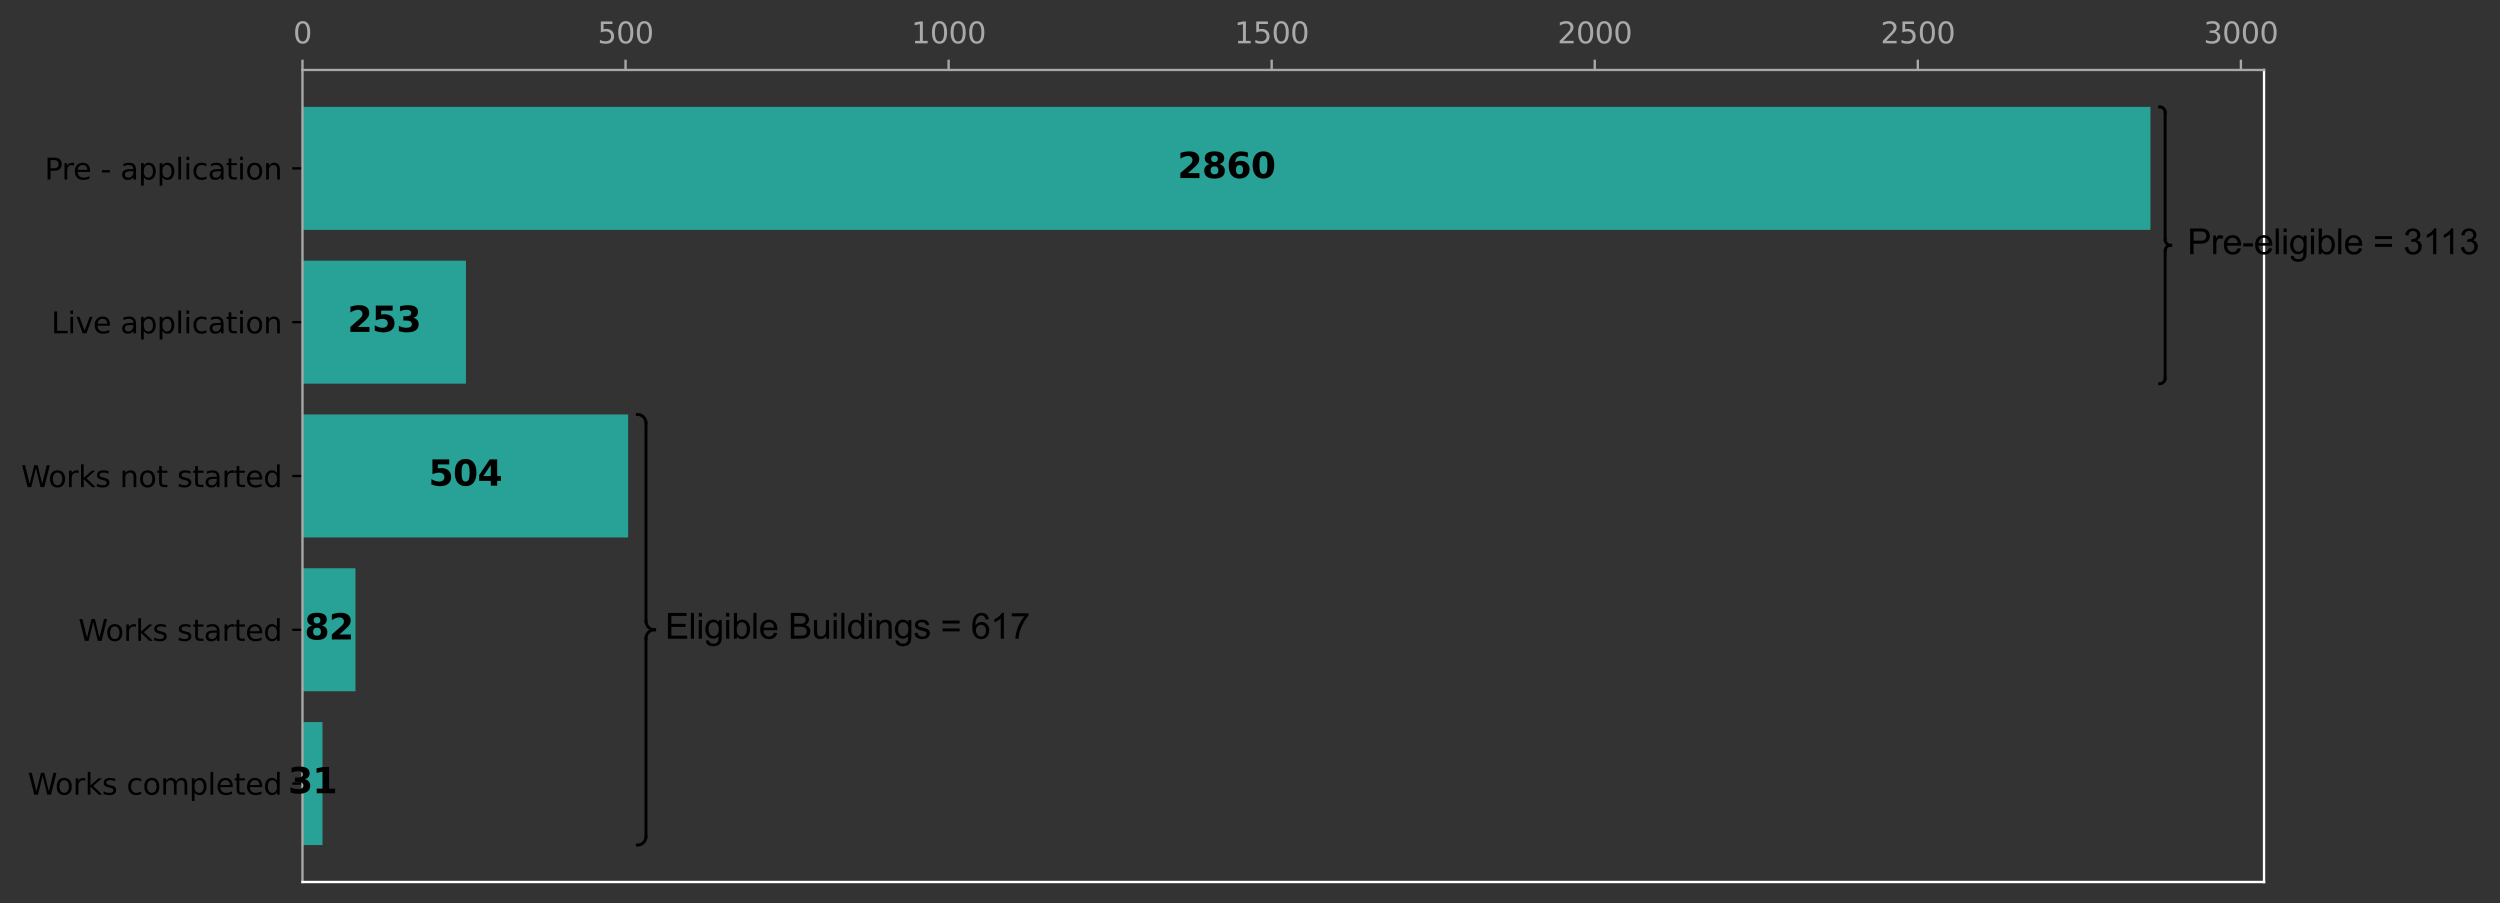 <?xml version="1.0" encoding="utf-8" standalone="no"?>
<!DOCTYPE svg PUBLIC "-//W3C//DTD SVG 1.1//EN"
  "http://www.w3.org/Graphics/SVG/1.1/DTD/svg11.dtd">
<svg height="308.278pt" version="1.1" viewBox="0 0 853.401 308.278" width="853.401pt" xmlns="http://www.w3.org/2000/svg" xmlns:xlink="http://www.w3.org/1999/xlink">
 <rect x="0" y="0" width="853.401" height="308.278" fill="#333333" stroke="none"/>
 <defs>
  <style type="text/css">*{stroke-linecap:butt;stroke-linejoin:round;}</style>
 </defs>
 <g id="figure_1">
  <g id="patch_1">
   <path d="M 0 308.278 
L 853.401 308.278 
L 853.401 0 
L 0 0 
z
" style="fill:none;"/>
  </g>
  <g id="axes_1">
   <g id="patch_2">
    <path d="M 103.253 301.078 
L 772.853 301.078 
L 772.853 23.878 
L 103.253 23.878 
z
" style="fill:none;"/>
   </g>
   <g id="patch_3">
    <path clip-path="url(#p1cb76432d6)" d="M 103.253 288.478 
L 110.091 288.478 
L 110.091 246.478 
L 103.253 246.478 
z
" style="fill:#28a197;"/>
   </g>
   <g id="patch_4">
    <path clip-path="url(#p1cb76432d6)" d="M 103.253 235.978 
L 121.34 235.978 
L 121.34 193.978 
L 103.253 193.978 
z
" style="fill:#28a197;"/>
   </g>
   <g id="patch_5">
    <path clip-path="url(#p1cb76432d6)" d="M 103.253 183.478 
L 214.419 183.478 
L 214.419 141.478 
L 103.253 141.478 
z
" style="fill:#28a197;"/>
   </g>
   <g id="patch_6">
    <path clip-path="url(#p1cb76432d6)" d="M 103.253 130.978 
L 159.057 130.978 
L 159.057 88.978 
L 103.253 88.978 
z
" style="fill:#28a197;"/>
   </g>
   <g id="patch_7">
    <path clip-path="url(#p1cb76432d6)" d="M 103.253 78.478 
L 734.074 78.478 
L 734.074 36.478 
L 103.253 36.478 
z
" style="fill:#28a197;"/>
   </g>
   <g id="matplotlib.axis_1">
    <g id="xtick_1">
     <g id="line2d_1">
      <defs>
       <path d="M 0 0 
L 0 -3.5 
" id="md1fc9564b5" style="stroke:#a9a9a9;stroke-width:0.8;"/>
      </defs>
      <g>
       <use style="fill:#a9a9a9;stroke:#a9a9a9;stroke-width:0.8;" x="103.253" xlink:href="#md1fc9564b5" y="23.878"/>
      </g>
     </g>
     <g id="text_1">
      <!-- 0 -->
      <g style="fill:#a9a9a9;" transform="translate(100.072 14.798)scale(0.1 -0.1)">
       <defs>
        <path d="M 2034 4250 
Q 1547 4250 1301 3770 
Q 1056 3291 1056 2328 
Q 1056 1369 1301 889 
Q 1547 409 2034 409 
Q 2525 409 2770 889 
Q 3016 1369 3016 2328 
Q 3016 3291 2770 3770 
Q 2525 4250 2034 4250 
z
M 2034 4750 
Q 2819 4750 3233 4129 
Q 3647 3509 3647 2328 
Q 3647 1150 3233 529 
Q 2819 -91 2034 -91 
Q 1250 -91 836 529 
Q 422 1150 422 2328 
Q 422 3509 836 4129 
Q 1250 4750 2034 4750 
z
" id="DejaVuSans-30" transform="scale(0.016)"/>
       </defs>
       <use xlink:href="#DejaVuSans-30"/>
      </g>
     </g>
    </g>
    <g id="xtick_2">
     <g id="line2d_2">
      <g>
       <use style="fill:#a9a9a9;stroke:#a9a9a9;stroke-width:0.8;" x="213.537" xlink:href="#md1fc9564b5" y="23.878"/>
      </g>
     </g>
     <g id="text_2">
      <!-- 500 -->
      <g style="fill:#a9a9a9;" transform="translate(203.993 14.798)scale(0.1 -0.1)">
       <defs>
        <path d="M 691 4666 
L 3169 4666 
L 3169 4134 
L 1269 4134 
L 1269 2991 
Q 1406 3038 1543 3061 
Q 1681 3084 1819 3084 
Q 2600 3084 3056 2656 
Q 3513 2228 3513 1497 
Q 3513 744 3044 326 
Q 2575 -91 1722 -91 
Q 1428 -91 1123 -41 
Q 819 9 494 109 
L 494 744 
Q 775 591 1075 516 
Q 1375 441 1709 441 
Q 2250 441 2565 725 
Q 2881 1009 2881 1497 
Q 2881 1984 2565 2268 
Q 2250 2553 1709 2553 
Q 1456 2553 1204 2497 
Q 953 2441 691 2322 
L 691 4666 
z
" id="DejaVuSans-35" transform="scale(0.016)"/>
       </defs>
       <use xlink:href="#DejaVuSans-35"/>
       <use x="63.623" xlink:href="#DejaVuSans-30"/>
       <use x="127.246" xlink:href="#DejaVuSans-30"/>
      </g>
     </g>
    </g>
    <g id="xtick_3">
     <g id="line2d_3">
      <g>
       <use style="fill:#a9a9a9;stroke:#a9a9a9;stroke-width:0.8;" x="323.82" xlink:href="#md1fc9564b5" y="23.878"/>
      </g>
     </g>
     <g id="text_3">
      <!-- 1000 -->
      <g style="fill:#a9a9a9;" transform="translate(311.095 14.798)scale(0.1 -0.1)">
       <defs>
        <path d="M 794 531 
L 1825 531 
L 1825 4091 
L 703 3866 
L 703 4441 
L 1819 4666 
L 2450 4666 
L 2450 531 
L 3481 531 
L 3481 0 
L 794 0 
L 794 531 
z
" id="DejaVuSans-31" transform="scale(0.016)"/>
       </defs>
       <use xlink:href="#DejaVuSans-31"/>
       <use x="63.623" xlink:href="#DejaVuSans-30"/>
       <use x="127.246" xlink:href="#DejaVuSans-30"/>
       <use x="190.869" xlink:href="#DejaVuSans-30"/>
      </g>
     </g>
    </g>
    <g id="xtick_4">
     <g id="line2d_4">
      <g>
       <use style="fill:#a9a9a9;stroke:#a9a9a9;stroke-width:0.8;" x="434.103" xlink:href="#md1fc9564b5" y="23.878"/>
      </g>
     </g>
     <g id="text_4">
      <!-- 1500 -->
      <g style="fill:#a9a9a9;" transform="translate(421.378 14.798)scale(0.1 -0.1)">
       <use xlink:href="#DejaVuSans-31"/>
       <use x="63.623" xlink:href="#DejaVuSans-35"/>
       <use x="127.246" xlink:href="#DejaVuSans-30"/>
       <use x="190.869" xlink:href="#DejaVuSans-30"/>
      </g>
     </g>
    </g>
    <g id="xtick_5">
     <g id="line2d_5">
      <g>
       <use style="fill:#a9a9a9;stroke:#a9a9a9;stroke-width:0.8;" x="544.387" xlink:href="#md1fc9564b5" y="23.878"/>
      </g>
     </g>
     <g id="text_5">
      <!-- 2000 -->
      <g style="fill:#a9a9a9;" transform="translate(531.662 14.798)scale(0.1 -0.1)">
       <defs>
        <path d="M 1228 531 
L 3431 531 
L 3431 0 
L 469 0 
L 469 531 
Q 828 903 1448 1529 
Q 2069 2156 2228 2338 
Q 2531 2678 2651 2914 
Q 2772 3150 2772 3378 
Q 2772 3750 2511 3984 
Q 2250 4219 1831 4219 
Q 1534 4219 1204 4116 
Q 875 4013 500 3803 
L 500 4441 
Q 881 4594 1212 4672 
Q 1544 4750 1819 4750 
Q 2544 4750 2975 4387 
Q 3406 4025 3406 3419 
Q 3406 3131 3298 2873 
Q 3191 2616 2906 2266 
Q 2828 2175 2409 1742 
Q 1991 1309 1228 531 
z
" id="DejaVuSans-32" transform="scale(0.016)"/>
       </defs>
       <use xlink:href="#DejaVuSans-32"/>
       <use x="63.623" xlink:href="#DejaVuSans-30"/>
       <use x="127.246" xlink:href="#DejaVuSans-30"/>
       <use x="190.869" xlink:href="#DejaVuSans-30"/>
      </g>
     </g>
    </g>
    <g id="xtick_6">
     <g id="line2d_6">
      <g>
       <use style="fill:#a9a9a9;stroke:#a9a9a9;stroke-width:0.8;" x="654.67" xlink:href="#md1fc9564b5" y="23.878"/>
      </g>
     </g>
     <g id="text_6">
      <!-- 2500 -->
      <g style="fill:#a9a9a9;" transform="translate(641.945 14.798)scale(0.1 -0.1)">
       <use xlink:href="#DejaVuSans-32"/>
       <use x="63.623" xlink:href="#DejaVuSans-35"/>
       <use x="127.246" xlink:href="#DejaVuSans-30"/>
       <use x="190.869" xlink:href="#DejaVuSans-30"/>
      </g>
     </g>
    </g>
    <g id="xtick_7">
     <g id="line2d_7">
      <g>
       <use style="fill:#a9a9a9;stroke:#a9a9a9;stroke-width:0.8;" x="764.954" xlink:href="#md1fc9564b5" y="23.878"/>
      </g>
     </g>
     <g id="text_7">
      <!-- 3000 -->
      <g style="fill:#a9a9a9;" transform="translate(752.229 14.798)scale(0.1 -0.1)">
       <defs>
        <path d="M 2597 2516 
Q 3050 2419 3304 2112 
Q 3559 1806 3559 1356 
Q 3559 666 3084 287 
Q 2609 -91 1734 -91 
Q 1441 -91 1130 -33 
Q 819 25 488 141 
L 488 750 
Q 750 597 1062 519 
Q 1375 441 1716 441 
Q 2309 441 2620 675 
Q 2931 909 2931 1356 
Q 2931 1769 2642 2001 
Q 2353 2234 1838 2234 
L 1294 2234 
L 1294 2753 
L 1863 2753 
Q 2328 2753 2575 2939 
Q 2822 3125 2822 3475 
Q 2822 3834 2567 4026 
Q 2313 4219 1838 4219 
Q 1578 4219 1281 4162 
Q 984 4106 628 3988 
L 628 4550 
Q 988 4650 1302 4700 
Q 1616 4750 1894 4750 
Q 2613 4750 3031 4423 
Q 3450 4097 3450 3541 
Q 3450 3153 3228 2886 
Q 3006 2619 2597 2516 
z
" id="DejaVuSans-33" transform="scale(0.016)"/>
       </defs>
       <use xlink:href="#DejaVuSans-33"/>
       <use x="63.623" xlink:href="#DejaVuSans-30"/>
       <use x="127.246" xlink:href="#DejaVuSans-30"/>
       <use x="190.869" xlink:href="#DejaVuSans-30"/>
      </g>
     </g>
    </g>
   </g>
   <g id="matplotlib.axis_2">
    <g id="ytick_1">
     <g id="line2d_8">
      <defs>
       <path d="M 0 0 
L -3.5 0 
" id="me82fb12bd5" style="stroke:#000000;stroke-width:0.8;"/>
      </defs>
      <g>
       <use style="stroke:#000000;stroke-width:0.8;" x="103.253" xlink:href="#me82fb12bd5" y="267.478"/>
      </g>
     </g>
     <g id="text_8">
      <!-- Works completed -->
      <g transform="translate(9.486 271.277)scale(0.1 -0.1)">
       <defs>
        <path d="M 213 4666 
L 850 4666 
L 1831 722 
L 2809 4666 
L 3519 4666 
L 4500 722 
L 5478 4666 
L 6119 4666 
L 4947 0 
L 4153 0 
L 3169 4050 
L 2175 0 
L 1381 0 
L 213 4666 
z
" id="DejaVuSans-57" transform="scale(0.016)"/>
        <path d="M 1959 3097 
Q 1497 3097 1228 2736 
Q 959 2375 959 1747 
Q 959 1119 1226 758 
Q 1494 397 1959 397 
Q 2419 397 2687 759 
Q 2956 1122 2956 1747 
Q 2956 2369 2687 2733 
Q 2419 3097 1959 3097 
z
M 1959 3584 
Q 2709 3584 3137 3096 
Q 3566 2609 3566 1747 
Q 3566 888 3137 398 
Q 2709 -91 1959 -91 
Q 1206 -91 779 398 
Q 353 888 353 1747 
Q 353 2609 779 3096 
Q 1206 3584 1959 3584 
z
" id="DejaVuSans-6f" transform="scale(0.016)"/>
        <path d="M 2631 2963 
Q 2534 3019 2420 3045 
Q 2306 3072 2169 3072 
Q 1681 3072 1420 2755 
Q 1159 2438 1159 1844 
L 1159 0 
L 581 0 
L 581 3500 
L 1159 3500 
L 1159 2956 
Q 1341 3275 1631 3429 
Q 1922 3584 2338 3584 
Q 2397 3584 2469 3576 
Q 2541 3569 2628 3553 
L 2631 2963 
z
" id="DejaVuSans-72" transform="scale(0.016)"/>
        <path d="M 581 4863 
L 1159 4863 
L 1159 1991 
L 2875 3500 
L 3609 3500 
L 1753 1863 
L 3688 0 
L 2938 0 
L 1159 1709 
L 1159 0 
L 581 0 
L 581 4863 
z
" id="DejaVuSans-6b" transform="scale(0.016)"/>
        <path d="M 2834 3397 
L 2834 2853 
Q 2591 2978 2328 3040 
Q 2066 3103 1784 3103 
Q 1356 3103 1142 2972 
Q 928 2841 928 2578 
Q 928 2378 1081 2264 
Q 1234 2150 1697 2047 
L 1894 2003 
Q 2506 1872 2764 1633 
Q 3022 1394 3022 966 
Q 3022 478 2636 193 
Q 2250 -91 1575 -91 
Q 1294 -91 989 -36 
Q 684 19 347 128 
L 347 722 
Q 666 556 975 473 
Q 1284 391 1588 391 
Q 1994 391 2212 530 
Q 2431 669 2431 922 
Q 2431 1156 2273 1281 
Q 2116 1406 1581 1522 
L 1381 1569 
Q 847 1681 609 1914 
Q 372 2147 372 2553 
Q 372 3047 722 3315 
Q 1072 3584 1716 3584 
Q 2034 3584 2315 3537 
Q 2597 3491 2834 3397 
z
" id="DejaVuSans-73" transform="scale(0.016)"/>
        <path id="DejaVuSans-20" transform="scale(0.016)"/>
        <path d="M 3122 3366 
L 3122 2828 
Q 2878 2963 2633 3030 
Q 2388 3097 2138 3097 
Q 1578 3097 1268 2742 
Q 959 2388 959 1747 
Q 959 1106 1268 751 
Q 1578 397 2138 397 
Q 2388 397 2633 464 
Q 2878 531 3122 666 
L 3122 134 
Q 2881 22 2623 -34 
Q 2366 -91 2075 -91 
Q 1284 -91 818 406 
Q 353 903 353 1747 
Q 353 2603 823 3093 
Q 1294 3584 2113 3584 
Q 2378 3584 2631 3529 
Q 2884 3475 3122 3366 
z
" id="DejaVuSans-63" transform="scale(0.016)"/>
        <path d="M 3328 2828 
Q 3544 3216 3844 3400 
Q 4144 3584 4550 3584 
Q 5097 3584 5394 3201 
Q 5691 2819 5691 2113 
L 5691 0 
L 5113 0 
L 5113 2094 
Q 5113 2597 4934 2840 
Q 4756 3084 4391 3084 
Q 3944 3084 3684 2787 
Q 3425 2491 3425 1978 
L 3425 0 
L 2847 0 
L 2847 2094 
Q 2847 2600 2669 2842 
Q 2491 3084 2119 3084 
Q 1678 3084 1418 2786 
Q 1159 2488 1159 1978 
L 1159 0 
L 581 0 
L 581 3500 
L 1159 3500 
L 1159 2956 
Q 1356 3278 1631 3431 
Q 1906 3584 2284 3584 
Q 2666 3584 2933 3390 
Q 3200 3197 3328 2828 
z
" id="DejaVuSans-6d" transform="scale(0.016)"/>
        <path d="M 1159 525 
L 1159 -1331 
L 581 -1331 
L 581 3500 
L 1159 3500 
L 1159 2969 
Q 1341 3281 1617 3432 
Q 1894 3584 2278 3584 
Q 2916 3584 3314 3078 
Q 3713 2572 3713 1747 
Q 3713 922 3314 415 
Q 2916 -91 2278 -91 
Q 1894 -91 1617 61 
Q 1341 213 1159 525 
z
M 3116 1747 
Q 3116 2381 2855 2742 
Q 2594 3103 2138 3103 
Q 1681 3103 1420 2742 
Q 1159 2381 1159 1747 
Q 1159 1113 1420 752 
Q 1681 391 2138 391 
Q 2594 391 2855 752 
Q 3116 1113 3116 1747 
z
" id="DejaVuSans-70" transform="scale(0.016)"/>
        <path d="M 603 4863 
L 1178 4863 
L 1178 0 
L 603 0 
L 603 4863 
z
" id="DejaVuSans-6c" transform="scale(0.016)"/>
        <path d="M 3597 1894 
L 3597 1613 
L 953 1613 
Q 991 1019 1311 708 
Q 1631 397 2203 397 
Q 2534 397 2845 478 
Q 3156 559 3463 722 
L 3463 178 
Q 3153 47 2828 -22 
Q 2503 -91 2169 -91 
Q 1331 -91 842 396 
Q 353 884 353 1716 
Q 353 2575 817 3079 
Q 1281 3584 2069 3584 
Q 2775 3584 3186 3129 
Q 3597 2675 3597 1894 
z
M 3022 2063 
Q 3016 2534 2758 2815 
Q 2500 3097 2075 3097 
Q 1594 3097 1305 2825 
Q 1016 2553 972 2059 
L 3022 2063 
z
" id="DejaVuSans-65" transform="scale(0.016)"/>
        <path d="M 1172 4494 
L 1172 3500 
L 2356 3500 
L 2356 3053 
L 1172 3053 
L 1172 1153 
Q 1172 725 1289 603 
Q 1406 481 1766 481 
L 2356 481 
L 2356 0 
L 1766 0 
Q 1100 0 847 248 
Q 594 497 594 1153 
L 594 3053 
L 172 3053 
L 172 3500 
L 594 3500 
L 594 4494 
L 1172 4494 
z
" id="DejaVuSans-74" transform="scale(0.016)"/>
        <path d="M 2906 2969 
L 2906 4863 
L 3481 4863 
L 3481 0 
L 2906 0 
L 2906 525 
Q 2725 213 2448 61 
Q 2172 -91 1784 -91 
Q 1150 -91 751 415 
Q 353 922 353 1747 
Q 353 2572 751 3078 
Q 1150 3584 1784 3584 
Q 2172 3584 2448 3432 
Q 2725 3281 2906 2969 
z
M 947 1747 
Q 947 1113 1208 752 
Q 1469 391 1925 391 
Q 2381 391 2643 752 
Q 2906 1113 2906 1747 
Q 2906 2381 2643 2742 
Q 2381 3103 1925 3103 
Q 1469 3103 1208 2742 
Q 947 2381 947 1747 
z
" id="DejaVuSans-64" transform="scale(0.016)"/>
       </defs>
       <use xlink:href="#DejaVuSans-57"/>
       <use x="93.002" xlink:href="#DejaVuSans-6f"/>
       <use x="154.184" xlink:href="#DejaVuSans-72"/>
       <use x="195.297" xlink:href="#DejaVuSans-6b"/>
       <use x="253.207" xlink:href="#DejaVuSans-73"/>
       <use x="305.307" xlink:href="#DejaVuSans-20"/>
       <use x="337.094" xlink:href="#DejaVuSans-63"/>
       <use x="392.074" xlink:href="#DejaVuSans-6f"/>
       <use x="453.256" xlink:href="#DejaVuSans-6d"/>
       <use x="550.668" xlink:href="#DejaVuSans-70"/>
       <use x="614.145" xlink:href="#DejaVuSans-6c"/>
       <use x="641.928" xlink:href="#DejaVuSans-65"/>
       <use x="703.451" xlink:href="#DejaVuSans-74"/>
       <use x="742.66" xlink:href="#DejaVuSans-65"/>
       <use x="804.184" xlink:href="#DejaVuSans-64"/>
      </g>
     </g>
    </g>
    <g id="ytick_2">
     <g id="line2d_9">
      <g>
       <use style="stroke:#000000;stroke-width:0.8;" x="103.253" xlink:href="#me82fb12bd5" y="214.978"/>
      </g>
     </g>
     <g id="text_9">
      <!-- Works started -->
      <g transform="translate(26.755 218.777)scale(0.1 -0.1)">
       <defs>
        <path d="M 2194 1759 
Q 1497 1759 1228 1600 
Q 959 1441 959 1056 
Q 959 750 1161 570 
Q 1363 391 1709 391 
Q 2188 391 2477 730 
Q 2766 1069 2766 1631 
L 2766 1759 
L 2194 1759 
z
M 3341 1997 
L 3341 0 
L 2766 0 
L 2766 531 
Q 2569 213 2275 61 
Q 1981 -91 1556 -91 
Q 1019 -91 701 211 
Q 384 513 384 1019 
Q 384 1609 779 1909 
Q 1175 2209 1959 2209 
L 2766 2209 
L 2766 2266 
Q 2766 2663 2505 2880 
Q 2244 3097 1772 3097 
Q 1472 3097 1187 3025 
Q 903 2953 641 2809 
L 641 3341 
Q 956 3463 1253 3523 
Q 1550 3584 1831 3584 
Q 2591 3584 2966 3190 
Q 3341 2797 3341 1997 
z
" id="DejaVuSans-61" transform="scale(0.016)"/>
       </defs>
       <use xlink:href="#DejaVuSans-57"/>
       <use x="93.002" xlink:href="#DejaVuSans-6f"/>
       <use x="154.184" xlink:href="#DejaVuSans-72"/>
       <use x="195.297" xlink:href="#DejaVuSans-6b"/>
       <use x="253.207" xlink:href="#DejaVuSans-73"/>
       <use x="305.307" xlink:href="#DejaVuSans-20"/>
       <use x="337.094" xlink:href="#DejaVuSans-73"/>
       <use x="389.193" xlink:href="#DejaVuSans-74"/>
       <use x="428.402" xlink:href="#DejaVuSans-61"/>
       <use x="489.682" xlink:href="#DejaVuSans-72"/>
       <use x="530.795" xlink:href="#DejaVuSans-74"/>
       <use x="570.004" xlink:href="#DejaVuSans-65"/>
       <use x="631.527" xlink:href="#DejaVuSans-64"/>
      </g>
     </g>
    </g>
    <g id="ytick_3">
     <g id="line2d_10">
      <g>
       <use style="stroke:#000000;stroke-width:0.8;" x="103.253" xlink:href="#me82fb12bd5" y="162.478"/>
      </g>
     </g>
     <g id="text_10">
      <!-- Works not started -->
      <g transform="translate(7.2 166.277)scale(0.1 -0.1)">
       <defs>
        <path d="M 3513 2113 
L 3513 0 
L 2938 0 
L 2938 2094 
Q 2938 2591 2744 2837 
Q 2550 3084 2163 3084 
Q 1697 3084 1428 2787 
Q 1159 2491 1159 1978 
L 1159 0 
L 581 0 
L 581 3500 
L 1159 3500 
L 1159 2956 
Q 1366 3272 1645 3428 
Q 1925 3584 2291 3584 
Q 2894 3584 3203 3211 
Q 3513 2838 3513 2113 
z
" id="DejaVuSans-6e" transform="scale(0.016)"/>
       </defs>
       <use xlink:href="#DejaVuSans-57"/>
       <use x="93.002" xlink:href="#DejaVuSans-6f"/>
       <use x="154.184" xlink:href="#DejaVuSans-72"/>
       <use x="195.297" xlink:href="#DejaVuSans-6b"/>
       <use x="253.207" xlink:href="#DejaVuSans-73"/>
       <use x="305.307" xlink:href="#DejaVuSans-20"/>
       <use x="337.094" xlink:href="#DejaVuSans-6e"/>
       <use x="400.473" xlink:href="#DejaVuSans-6f"/>
       <use x="461.654" xlink:href="#DejaVuSans-74"/>
       <use x="500.863" xlink:href="#DejaVuSans-20"/>
       <use x="532.65" xlink:href="#DejaVuSans-73"/>
       <use x="584.75" xlink:href="#DejaVuSans-74"/>
       <use x="623.959" xlink:href="#DejaVuSans-61"/>
       <use x="685.238" xlink:href="#DejaVuSans-72"/>
       <use x="726.352" xlink:href="#DejaVuSans-74"/>
       <use x="765.561" xlink:href="#DejaVuSans-65"/>
       <use x="827.084" xlink:href="#DejaVuSans-64"/>
      </g>
     </g>
    </g>
    <g id="ytick_4">
     <g id="line2d_11">
      <g>
       <use style="stroke:#000000;stroke-width:0.8;" x="103.253" xlink:href="#me82fb12bd5" y="109.978"/>
      </g>
     </g>
     <g id="text_11">
      <!-- Live application -->
      <g transform="translate(17.491 113.777)scale(0.1 -0.1)">
       <defs>
        <path d="M 628 4666 
L 1259 4666 
L 1259 531 
L 3531 531 
L 3531 0 
L 628 0 
L 628 4666 
z
" id="DejaVuSans-4c" transform="scale(0.016)"/>
        <path d="M 603 3500 
L 1178 3500 
L 1178 0 
L 603 0 
L 603 3500 
z
M 603 4863 
L 1178 4863 
L 1178 4134 
L 603 4134 
L 603 4863 
z
" id="DejaVuSans-69" transform="scale(0.016)"/>
        <path d="M 191 3500 
L 800 3500 
L 1894 563 
L 2988 3500 
L 3597 3500 
L 2284 0 
L 1503 0 
L 191 3500 
z
" id="DejaVuSans-76" transform="scale(0.016)"/>
       </defs>
       <use xlink:href="#DejaVuSans-4c"/>
       <use x="55.713" xlink:href="#DejaVuSans-69"/>
       <use x="83.496" xlink:href="#DejaVuSans-76"/>
       <use x="142.676" xlink:href="#DejaVuSans-65"/>
       <use x="204.199" xlink:href="#DejaVuSans-20"/>
       <use x="235.986" xlink:href="#DejaVuSans-61"/>
       <use x="297.266" xlink:href="#DejaVuSans-70"/>
       <use x="360.742" xlink:href="#DejaVuSans-70"/>
       <use x="424.219" xlink:href="#DejaVuSans-6c"/>
       <use x="452.002" xlink:href="#DejaVuSans-69"/>
       <use x="479.785" xlink:href="#DejaVuSans-63"/>
       <use x="534.766" xlink:href="#DejaVuSans-61"/>
       <use x="596.045" xlink:href="#DejaVuSans-74"/>
       <use x="635.254" xlink:href="#DejaVuSans-69"/>
       <use x="663.037" xlink:href="#DejaVuSans-6f"/>
       <use x="724.219" xlink:href="#DejaVuSans-6e"/>
      </g>
     </g>
    </g>
    <g id="ytick_5">
     <g id="line2d_12">
      <g>
       <use style="stroke:#000000;stroke-width:0.8;" x="103.253" xlink:href="#me82fb12bd5" y="57.478"/>
      </g>
     </g>
     <g id="text_12">
      <!-- Pre - application -->
      <g transform="translate(15.233 61.277)scale(0.1 -0.1)">
       <defs>
        <path d="M 1259 4147 
L 1259 2394 
L 2053 2394 
Q 2494 2394 2734 2622 
Q 2975 2850 2975 3272 
Q 2975 3691 2734 3919 
Q 2494 4147 2053 4147 
L 1259 4147 
z
M 628 4666 
L 2053 4666 
Q 2838 4666 3239 4311 
Q 3641 3956 3641 3272 
Q 3641 2581 3239 2228 
Q 2838 1875 2053 1875 
L 1259 1875 
L 1259 0 
L 628 0 
L 628 4666 
z
" id="DejaVuSans-50" transform="scale(0.016)"/>
        <path d="M 313 2009 
L 1997 2009 
L 1997 1497 
L 313 1497 
L 313 2009 
z
" id="DejaVuSans-2d" transform="scale(0.016)"/>
       </defs>
       <use xlink:href="#DejaVuSans-50"/>
       <use x="58.553" xlink:href="#DejaVuSans-72"/>
       <use x="97.416" xlink:href="#DejaVuSans-65"/>
       <use x="158.939" xlink:href="#DejaVuSans-20"/>
       <use x="190.727" xlink:href="#DejaVuSans-2d"/>
       <use x="226.811" xlink:href="#DejaVuSans-20"/>
       <use x="258.598" xlink:href="#DejaVuSans-61"/>
       <use x="319.877" xlink:href="#DejaVuSans-70"/>
       <use x="383.354" xlink:href="#DejaVuSans-70"/>
       <use x="446.83" xlink:href="#DejaVuSans-6c"/>
       <use x="474.613" xlink:href="#DejaVuSans-69"/>
       <use x="502.396" xlink:href="#DejaVuSans-63"/>
       <use x="557.377" xlink:href="#DejaVuSans-61"/>
       <use x="618.656" xlink:href="#DejaVuSans-74"/>
       <use x="657.865" xlink:href="#DejaVuSans-69"/>
       <use x="685.648" xlink:href="#DejaVuSans-6f"/>
       <use x="746.83" xlink:href="#DejaVuSans-6e"/>
      </g>
     </g>
    </g>
   </g>
   <g id="line2d_13">
    <path clip-path="url(#p1cb76432d6)" d="M 737.228 36.478 
L 737.288 36.479 
L 737.348 36.482 
L 737.408 36.487 
L 737.467 36.494 
L 737.527 36.502 
L 737.586 36.513 
L 737.644 36.526 
L 737.702 36.54 
L 737.76 36.556 
L 737.817 36.574 
L 737.874 36.594 
L 737.93 36.616 
L 737.985 36.64 
L 738.039 36.665 
L 738.093 36.692 
L 738.146 36.721 
L 738.197 36.752 
L 738.248 36.784 
L 738.298 36.818 
L 738.346 36.853 
L 738.394 36.89 
L 738.44 36.929 
L 738.485 36.969 
L 738.529 37.01 
L 738.571 37.053 
L 738.612 37.097 
L 738.652 37.143 
L 738.69 37.19 
L 738.727 37.238 
L 738.762 37.287 
L 738.795 37.337 
L 738.827 37.388 
L 738.857 37.441 
L 738.886 37.494 
L 738.913 37.548 
L 738.938 37.603 
L 738.961 37.659 
L 738.983 37.715 
L 739.003 37.773 
L 739.021 37.83 
L 739.037 37.889 
L 739.051 37.948 
L 739.063 38.007 
L 739.074 38.066 
L 739.082 38.126 
L 739.089 38.187 
L 739.094 38.247 
L 739.097 38.308 
L 739.098 38.368 
" style="fill:none;stroke:#000000;stroke-linecap:square;"/>
   </g>
   <g id="line2d_14">
    <path clip-path="url(#p1cb76432d6)" d="M 739.098 81.838 
L 739.099 81.899 
L 739.102 81.959 
L 739.106 82.02 
L 739.113 82.08 
L 739.122 82.14 
L 739.132 82.199 
L 739.145 82.259 
L 739.159 82.318 
L 739.175 82.376 
L 739.193 82.434 
L 739.213 82.491 
L 739.234 82.547 
L 739.258 82.603 
L 739.283 82.658 
L 739.31 82.712 
L 739.338 82.766 
L 739.369 82.818 
L 739.401 82.869 
L 739.434 82.919 
L 739.469 82.969 
L 739.506 83.017 
L 739.544 83.063 
L 739.583 83.109 
L 739.624 83.153 
L 739.667 83.196 
L 739.71 83.237 
L 739.756 83.277 
L 739.802 83.316 
L 739.849 83.353 
L 739.898 83.388 
L 739.947 83.422 
L 739.998 83.454 
L 740.05 83.485 
L 740.103 83.514 
L 740.156 83.541 
L 740.211 83.566 
L 740.266 83.59 
L 740.322 83.612 
L 740.378 83.632 
L 740.435 83.65 
L 740.493 83.666 
L 740.551 83.681 
L 740.61 83.693 
L 740.669 83.704 
L 740.728 83.713 
L 740.788 83.719 
L 740.848 83.724 
L 740.907 83.727 
L 740.967 83.728 
" style="fill:none;stroke:#000000;stroke-linecap:square;"/>
   </g>
   <g id="line2d_15">
    <path clip-path="url(#p1cb76432d6)" d="M 740.967 83.728 
L 740.907 83.729 
L 740.848 83.732 
L 740.788 83.737 
L 740.728 83.744 
L 740.669 83.752 
L 740.61 83.763 
L 740.551 83.776 
L 740.493 83.79 
L 740.435 83.806 
L 740.378 83.824 
L 740.322 83.844 
L 740.266 83.866 
L 740.211 83.89 
L 740.156 83.915 
L 740.103 83.942 
L 740.05 83.971 
L 739.998 84.002 
L 739.947 84.034 
L 739.898 84.068 
L 739.849 84.103 
L 739.802 84.14 
L 739.756 84.179 
L 739.71 84.219 
L 739.667 84.26 
L 739.624 84.303 
L 739.583 84.347 
L 739.544 84.393 
L 739.506 84.44 
L 739.469 84.488 
L 739.434 84.537 
L 739.401 84.587 
L 739.369 84.638 
L 739.338 84.691 
L 739.31 84.744 
L 739.283 84.798 
L 739.258 84.853 
L 739.234 84.909 
L 739.213 84.965 
L 739.193 85.023 
L 739.175 85.08 
L 739.159 85.139 
L 739.145 85.198 
L 739.132 85.257 
L 739.122 85.316 
L 739.113 85.376 
L 739.106 85.437 
L 739.102 85.497 
L 739.099 85.558 
L 739.098 85.618 
" style="fill:none;stroke:#000000;stroke-linecap:square;"/>
   </g>
   <g id="line2d_16">
    <path clip-path="url(#p1cb76432d6)" d="M 739.098 129.088 
L 739.097 129.149 
L 739.094 129.209 
L 739.089 129.27 
L 739.082 129.33 
L 739.074 129.39 
L 739.063 129.449 
L 739.051 129.509 
L 739.037 129.568 
L 739.021 129.626 
L 739.003 129.684 
L 738.983 129.741 
L 738.961 129.797 
L 738.938 129.853 
L 738.913 129.908 
L 738.886 129.962 
L 738.857 130.016 
L 738.827 130.068 
L 738.795 130.119 
L 738.762 130.169 
L 738.727 130.219 
L 738.69 130.267 
L 738.652 130.313 
L 738.612 130.359 
L 738.571 130.403 
L 738.529 130.446 
L 738.485 130.487 
L 738.44 130.527 
L 738.394 130.566 
L 738.346 130.603 
L 738.298 130.638 
L 738.248 130.672 
L 738.197 130.704 
L 738.146 130.735 
L 738.093 130.764 
L 738.039 130.791 
L 737.985 130.816 
L 737.93 130.84 
L 737.874 130.862 
L 737.817 130.882 
L 737.76 130.9 
L 737.702 130.916 
L 737.644 130.931 
L 737.586 130.943 
L 737.527 130.954 
L 737.467 130.963 
L 737.408 130.969 
L 737.348 130.974 
L 737.288 130.977 
L 737.228 130.978 
" style="fill:none;stroke:#000000;stroke-linecap:square;"/>
   </g>
   <g id="line2d_17">
    <path clip-path="url(#p1cb76432d6)" d="M 739.098 38.368 
L 739.099 81.899 
" style="fill:none;stroke:#000000;stroke-linecap:square;"/>
   </g>
   <g id="line2d_18">
    <path clip-path="url(#p1cb76432d6)" d="M 739.098 85.618 
L 739.097 129.149 
" style="fill:none;stroke:#000000;stroke-linecap:square;"/>
   </g>
   <g id="line2d_19">
    <path clip-path="url(#p1cb76432d6)" d="M 217.573 141.478 
L 217.667 141.48 
L 217.761 141.484 
L 217.855 141.492 
L 217.949 141.502 
L 218.042 141.516 
L 218.135 141.532 
L 218.227 141.552 
L 218.319 141.574 
L 218.409 141.6 
L 218.499 141.628 
L 218.588 141.659 
L 218.676 141.693 
L 218.763 141.73 
L 218.849 141.769 
L 218.933 141.812 
L 219.016 141.856 
L 219.097 141.904 
L 219.177 141.954 
L 219.255 142.007 
L 219.331 142.062 
L 219.406 142.12 
L 219.479 142.179 
L 219.549 142.242 
L 219.618 142.306 
L 219.685 142.373 
L 219.749 142.442 
L 219.812 142.512 
L 219.871 142.585 
L 219.929 142.66 
L 219.984 142.736 
L 220.037 142.814 
L 220.087 142.894 
L 220.135 142.975 
L 220.179 143.058 
L 220.222 143.143 
L 220.261 143.228 
L 220.298 143.315 
L 220.332 143.403 
L 220.363 143.492 
L 220.391 143.582 
L 220.417 143.672 
L 220.439 143.764 
L 220.459 143.856 
L 220.475 143.949 
L 220.489 144.042 
L 220.499 144.136 
L 220.507 144.23 
L 220.511 144.324 
L 220.513 144.418 
" style="fill:none;stroke:#000000;stroke-linecap:square;"/>
   </g>
   <g id="line2d_20">
    <path clip-path="url(#p1cb76432d6)" d="M 220.513 212.038 
L 220.514 212.132 
L 220.519 212.226 
L 220.526 212.32 
L 220.537 212.414 
L 220.551 212.507 
L 220.567 212.6 
L 220.587 212.692 
L 220.609 212.784 
L 220.634 212.875 
L 220.663 212.965 
L 220.694 213.053 
L 220.728 213.141 
L 220.765 213.228 
L 220.804 213.314 
L 220.846 213.398 
L 220.891 213.481 
L 220.939 213.562 
L 220.989 213.642 
L 221.042 213.72 
L 221.097 213.797 
L 221.154 213.871 
L 221.214 213.944 
L 221.276 214.015 
L 221.341 214.083 
L 221.408 214.15 
L 221.476 214.215 
L 221.547 214.277 
L 221.62 214.337 
L 221.694 214.394 
L 221.771 214.449 
L 221.849 214.502 
L 221.929 214.552 
L 222.01 214.6 
L 222.093 214.645 
L 222.177 214.687 
L 222.263 214.726 
L 222.35 214.763 
L 222.438 214.797 
L 222.526 214.828 
L 222.616 214.857 
L 222.707 214.882 
L 222.799 214.904 
L 222.891 214.924 
L 222.984 214.94 
L 223.077 214.954 
L 223.171 214.965 
L 223.265 214.972 
L 223.359 214.977 
L 223.453 214.978 
" style="fill:none;stroke:#000000;stroke-linecap:square;"/>
   </g>
   <g id="line2d_21">
    <path clip-path="url(#p1cb76432d6)" d="M 223.453 214.978 
L 223.359 214.98 
L 223.265 214.984 
L 223.171 214.992 
L 223.077 215.002 
L 222.984 215.016 
L 222.891 215.032 
L 222.799 215.052 
L 222.707 215.074 
L 222.616 215.1 
L 222.526 215.128 
L 222.438 215.159 
L 222.35 215.193 
L 222.263 215.23 
L 222.177 215.269 
L 222.093 215.312 
L 222.01 215.356 
L 221.929 215.404 
L 221.849 215.454 
L 221.771 215.507 
L 221.694 215.562 
L 221.62 215.62 
L 221.547 215.679 
L 221.476 215.742 
L 221.408 215.806 
L 221.341 215.873 
L 221.276 215.942 
L 221.214 216.012 
L 221.154 216.085 
L 221.097 216.16 
L 221.042 216.236 
L 220.989 216.314 
L 220.939 216.394 
L 220.891 216.475 
L 220.846 216.558 
L 220.804 216.643 
L 220.765 216.728 
L 220.728 216.815 
L 220.694 216.903 
L 220.663 216.992 
L 220.634 217.082 
L 220.609 217.172 
L 220.587 217.264 
L 220.567 217.356 
L 220.551 217.449 
L 220.537 217.542 
L 220.526 217.636 
L 220.519 217.73 
L 220.514 217.824 
L 220.513 217.918 
" style="fill:none;stroke:#000000;stroke-linecap:square;"/>
   </g>
   <g id="line2d_22">
    <path clip-path="url(#p1cb76432d6)" d="M 220.513 285.538 
L 220.511 285.632 
L 220.507 285.726 
L 220.499 285.82 
L 220.489 285.914 
L 220.475 286.007 
L 220.459 286.1 
L 220.439 286.192 
L 220.417 286.284 
L 220.391 286.375 
L 220.363 286.465 
L 220.332 286.553 
L 220.298 286.641 
L 220.261 286.728 
L 220.222 286.814 
L 220.179 286.898 
L 220.135 286.981 
L 220.087 287.062 
L 220.037 287.142 
L 219.984 287.22 
L 219.929 287.297 
L 219.871 287.371 
L 219.812 287.444 
L 219.749 287.515 
L 219.685 287.583 
L 219.618 287.65 
L 219.549 287.715 
L 219.479 287.777 
L 219.406 287.837 
L 219.331 287.894 
L 219.255 287.949 
L 219.177 288.002 
L 219.097 288.052 
L 219.016 288.1 
L 218.933 288.145 
L 218.849 288.187 
L 218.763 288.226 
L 218.676 288.263 
L 218.588 288.297 
L 218.499 288.328 
L 218.409 288.357 
L 218.319 288.382 
L 218.227 288.404 
L 218.135 288.424 
L 218.042 288.44 
L 217.949 288.454 
L 217.855 288.465 
L 217.761 288.472 
L 217.667 288.477 
L 217.573 288.478 
" style="fill:none;stroke:#000000;stroke-linecap:square;"/>
   </g>
   <g id="line2d_23">
    <path clip-path="url(#p1cb76432d6)" d="M 220.513 144.418 
L 220.514 212.132 
" style="fill:none;stroke:#000000;stroke-linecap:square;"/>
   </g>
   <g id="line2d_24">
    <path clip-path="url(#p1cb76432d6)" d="M 220.513 217.918 
L 220.511 285.632 
" style="fill:none;stroke:#000000;stroke-linecap:square;"/>
   </g>
   <g id="patch_8">
    <path d="M 103.253 301.078 
L 103.253 23.878 
" style="fill:none;stroke:#a9a9a9;stroke-linecap:square;stroke-linejoin:miter;stroke-width:0.8;"/>
   </g>
   <g id="patch_9">
    <path d="M 772.853 301.078 
L 772.853 23.878 
" style="fill:none;stroke:#ffffff;stroke-linecap:square;stroke-linejoin:miter;stroke-width:0.8;"/>
   </g>
   <g id="patch_10">
    <path d="M 103.253 301.078 
L 772.853 301.078 
" style="fill:none;stroke:#ffffff;stroke-linecap:square;stroke-linejoin:miter;stroke-width:0.8;"/>
   </g>
   <g id="patch_11">
    <path d="M 103.253 23.878 
L 772.853 23.878 
" style="fill:none;stroke:#a9a9a9;stroke-linecap:square;stroke-linejoin:miter;stroke-width:0.8;"/>
   </g>
   <g id="text_13">
    <!-- 31 -->
    <g transform="translate(98.323 270.789)scale(0.12 -0.12)">
     <defs>
      <path d="M 2981 2516 
Q 3453 2394 3698 2092 
Q 3944 1791 3944 1325 
Q 3944 631 3412 270 
Q 2881 -91 1863 -91 
Q 1503 -91 1142 -33 
Q 781 25 428 141 
L 428 1069 
Q 766 900 1098 814 
Q 1431 728 1753 728 
Q 2231 728 2486 893 
Q 2741 1059 2741 1369 
Q 2741 1688 2480 1852 
Q 2219 2016 1709 2016 
L 1228 2016 
L 1228 2791 
L 1734 2791 
Q 2188 2791 2409 2933 
Q 2631 3075 2631 3366 
Q 2631 3634 2415 3781 
Q 2200 3928 1806 3928 
Q 1516 3928 1219 3862 
Q 922 3797 628 3669 
L 628 4550 
Q 984 4650 1334 4700 
Q 1684 4750 2022 4750 
Q 2931 4750 3382 4451 
Q 3834 4153 3834 3553 
Q 3834 3144 3618 2883 
Q 3403 2622 2981 2516 
z
" id="DejaVuSans-Bold-33" transform="scale(0.016)"/>
      <path d="M 750 831 
L 1813 831 
L 1813 3847 
L 722 3622 
L 722 4441 
L 1806 4666 
L 2950 4666 
L 2950 831 
L 4013 831 
L 4013 0 
L 750 0 
L 750 831 
z
" id="DejaVuSans-Bold-31" transform="scale(0.016)"/>
     </defs>
     <use xlink:href="#DejaVuSans-Bold-33"/>
     <use x="69.58" xlink:href="#DejaVuSans-Bold-31"/>
    </g>
   </g>
   <g id="text_14">
    <!-- 82 -->
    <g transform="translate(103.947 218.289)scale(0.12 -0.12)">
     <defs>
      <path d="M 2228 2088 
Q 1891 2088 1709 1903 
Q 1528 1719 1528 1375 
Q 1528 1031 1709 848 
Q 1891 666 2228 666 
Q 2563 666 2741 848 
Q 2919 1031 2919 1375 
Q 2919 1722 2741 1905 
Q 2563 2088 2228 2088 
z
M 1350 2484 
Q 925 2613 709 2878 
Q 494 3144 494 3541 
Q 494 4131 934 4440 
Q 1375 4750 2228 4750 
Q 3075 4750 3515 4442 
Q 3956 4134 3956 3541 
Q 3956 3144 3739 2878 
Q 3522 2613 3097 2484 
Q 3572 2353 3814 2058 
Q 4056 1763 4056 1313 
Q 4056 619 3595 264 
Q 3134 -91 2228 -91 
Q 1319 -91 855 264 
Q 391 619 391 1313 
Q 391 1763 633 2058 
Q 875 2353 1350 2484 
z
M 1631 3419 
Q 1631 3141 1786 2991 
Q 1941 2841 2228 2841 
Q 2509 2841 2662 2991 
Q 2816 3141 2816 3419 
Q 2816 3697 2662 3845 
Q 2509 3994 2228 3994 
Q 1941 3994 1786 3844 
Q 1631 3694 1631 3419 
z
" id="DejaVuSans-Bold-38" transform="scale(0.016)"/>
      <path d="M 1844 884 
L 3897 884 
L 3897 0 
L 506 0 
L 506 884 
L 2209 2388 
Q 2438 2594 2547 2791 
Q 2656 2988 2656 3200 
Q 2656 3528 2436 3728 
Q 2216 3928 1850 3928 
Q 1569 3928 1234 3808 
Q 900 3688 519 3450 
L 519 4475 
Q 925 4609 1322 4679 
Q 1719 4750 2100 4750 
Q 2938 4750 3402 4381 
Q 3866 4013 3866 3353 
Q 3866 2972 3669 2642 
Q 3472 2313 2841 1759 
L 1844 884 
z
" id="DejaVuSans-Bold-32" transform="scale(0.016)"/>
     </defs>
     <use xlink:href="#DejaVuSans-Bold-38"/>
     <use x="69.58" xlink:href="#DejaVuSans-Bold-32"/>
    </g>
   </g>
   <g id="text_15">
    <!-- 504 -->
    <g transform="translate(146.312 165.789)scale(0.12 -0.12)">
     <defs>
      <path d="M 678 4666 
L 3669 4666 
L 3669 3781 
L 1638 3781 
L 1638 3059 
Q 1775 3097 1914 3117 
Q 2053 3138 2203 3138 
Q 3056 3138 3531 2711 
Q 4006 2284 4006 1522 
Q 4006 766 3489 337 
Q 2972 -91 2053 -91 
Q 1656 -91 1267 -14 
Q 878 63 494 219 
L 494 1166 
Q 875 947 1217 837 
Q 1559 728 1863 728 
Q 2300 728 2551 942 
Q 2803 1156 2803 1522 
Q 2803 1891 2551 2103 
Q 2300 2316 1863 2316 
Q 1603 2316 1309 2248 
Q 1016 2181 678 2041 
L 678 4666 
z
" id="DejaVuSans-Bold-35" transform="scale(0.016)"/>
      <path d="M 2944 2338 
Q 2944 3213 2780 3570 
Q 2616 3928 2228 3928 
Q 1841 3928 1675 3570 
Q 1509 3213 1509 2338 
Q 1509 1453 1675 1090 
Q 1841 728 2228 728 
Q 2613 728 2778 1090 
Q 2944 1453 2944 2338 
z
M 4147 2328 
Q 4147 1169 3647 539 
Q 3147 -91 2228 -91 
Q 1306 -91 806 539 
Q 306 1169 306 2328 
Q 306 3491 806 4120 
Q 1306 4750 2228 4750 
Q 3147 4750 3647 4120 
Q 4147 3491 4147 2328 
z
" id="DejaVuSans-Bold-30" transform="scale(0.016)"/>
      <path d="M 2356 3675 
L 1038 1722 
L 2356 1722 
L 2356 3675 
z
M 2156 4666 
L 3494 4666 
L 3494 1722 
L 4159 1722 
L 4159 850 
L 3494 850 
L 3494 0 
L 2356 0 
L 2356 850 
L 288 850 
L 288 1881 
L 2156 4666 
z
" id="DejaVuSans-Bold-34" transform="scale(0.016)"/>
     </defs>
     <use xlink:href="#DejaVuSans-Bold-35"/>
     <use x="69.58" xlink:href="#DejaVuSans-Bold-30"/>
     <use x="139.16" xlink:href="#DejaVuSans-Bold-34"/>
    </g>
   </g>
   <g id="text_16">
    <!-- 253 -->
    <g transform="translate(118.631 113.289)scale(0.12 -0.12)">
     <use xlink:href="#DejaVuSans-Bold-32"/>
     <use x="69.58" xlink:href="#DejaVuSans-Bold-35"/>
     <use x="139.16" xlink:href="#DejaVuSans-Bold-33"/>
    </g>
   </g>
   <g id="text_17">
    <!-- 2860 -->
    <g transform="translate(401.965 60.789)scale(0.12 -0.12)">
     <defs>
      <path d="M 2316 2303 
Q 2000 2303 1842 2098 
Q 1684 1894 1684 1484 
Q 1684 1075 1842 870 
Q 2000 666 2316 666 
Q 2634 666 2792 870 
Q 2950 1075 2950 1484 
Q 2950 1894 2792 2098 
Q 2634 2303 2316 2303 
z
M 3803 4544 
L 3803 3681 
Q 3506 3822 3243 3889 
Q 2981 3956 2731 3956 
Q 2194 3956 1894 3657 
Q 1594 3359 1544 2772 
Q 1750 2925 1990 3001 
Q 2231 3078 2516 3078 
Q 3231 3078 3670 2659 
Q 4109 2241 4109 1563 
Q 4109 813 3618 361 
Q 3128 -91 2303 -91 
Q 1394 -91 895 523 
Q 397 1138 397 2266 
Q 397 3422 980 4083 
Q 1563 4744 2578 4744 
Q 2900 4744 3203 4694 
Q 3506 4644 3803 4544 
z
" id="DejaVuSans-Bold-36" transform="scale(0.016)"/>
     </defs>
     <use xlink:href="#DejaVuSans-Bold-32"/>
     <use x="69.58" xlink:href="#DejaVuSans-Bold-38"/>
     <use x="139.16" xlink:href="#DejaVuSans-Bold-36"/>
     <use x="208.74" xlink:href="#DejaVuSans-Bold-30"/>
    </g>
   </g>
   <g id="text_18">
    <!-- Pre-eligible = 3113 -->
    <g transform="translate(746.691 86.778)scale(0.12 -0.12)">
     <defs>
      <path d="M 494 0 
L 494 4581 
L 2222 4581 
Q 2678 4581 2919 4538 
Q 3256 4481 3484 4323 
Q 3713 4166 3852 3881 
Q 3991 3597 3991 3256 
Q 3991 2672 3619 2267 
Q 3247 1863 2275 1863 
L 1100 1863 
L 1100 0 
L 494 0 
z
M 1100 2403 
L 2284 2403 
Q 2872 2403 3119 2622 
Q 3366 2841 3366 3238 
Q 3366 3525 3220 3729 
Q 3075 3934 2838 4000 
Q 2684 4041 2272 4041 
L 1100 4041 
L 1100 2403 
z
" id="ArialMT-50" transform="scale(0.016)"/>
      <path d="M 416 0 
L 416 3319 
L 922 3319 
L 922 2816 
Q 1116 3169 1280 3281 
Q 1444 3394 1641 3394 
Q 1925 3394 2219 3213 
L 2025 2691 
Q 1819 2813 1613 2813 
Q 1428 2813 1281 2702 
Q 1134 2591 1072 2394 
Q 978 2094 978 1738 
L 978 0 
L 416 0 
z
" id="ArialMT-72" transform="scale(0.016)"/>
      <path d="M 2694 1069 
L 3275 997 
Q 3138 488 2766 206 
Q 2394 -75 1816 -75 
Q 1088 -75 661 373 
Q 234 822 234 1631 
Q 234 2469 665 2931 
Q 1097 3394 1784 3394 
Q 2450 3394 2872 2941 
Q 3294 2488 3294 1666 
Q 3294 1616 3291 1516 
L 816 1516 
Q 847 969 1125 678 
Q 1403 388 1819 388 
Q 2128 388 2347 550 
Q 2566 713 2694 1069 
z
M 847 1978 
L 2700 1978 
Q 2663 2397 2488 2606 
Q 2219 2931 1791 2931 
Q 1403 2931 1139 2672 
Q 875 2413 847 1978 
z
" id="ArialMT-65" transform="scale(0.016)"/>
      <path d="M 203 1375 
L 203 1941 
L 1931 1941 
L 1931 1375 
L 203 1375 
z
" id="ArialMT-2d" transform="scale(0.016)"/>
      <path d="M 409 0 
L 409 4581 
L 972 4581 
L 972 0 
L 409 0 
z
" id="ArialMT-6c" transform="scale(0.016)"/>
      <path d="M 425 3934 
L 425 4581 
L 988 4581 
L 988 3934 
L 425 3934 
z
M 425 0 
L 425 3319 
L 988 3319 
L 988 0 
L 425 0 
z
" id="ArialMT-69" transform="scale(0.016)"/>
      <path d="M 319 -275 
L 866 -356 
Q 900 -609 1056 -725 
Q 1266 -881 1628 -881 
Q 2019 -881 2231 -725 
Q 2444 -569 2519 -288 
Q 2563 -116 2559 434 
Q 2191 0 1641 0 
Q 956 0 581 494 
Q 206 988 206 1678 
Q 206 2153 378 2554 
Q 550 2956 876 3175 
Q 1203 3394 1644 3394 
Q 2231 3394 2613 2919 
L 2613 3319 
L 3131 3319 
L 3131 450 
Q 3131 -325 2973 -648 
Q 2816 -972 2473 -1159 
Q 2131 -1347 1631 -1347 
Q 1038 -1347 672 -1080 
Q 306 -813 319 -275 
z
M 784 1719 
Q 784 1066 1043 766 
Q 1303 466 1694 466 
Q 2081 466 2343 764 
Q 2606 1063 2606 1700 
Q 2606 2309 2336 2618 
Q 2066 2928 1684 2928 
Q 1309 2928 1046 2623 
Q 784 2319 784 1719 
z
" id="ArialMT-67" transform="scale(0.016)"/>
      <path d="M 941 0 
L 419 0 
L 419 4581 
L 981 4581 
L 981 2947 
Q 1338 3394 1891 3394 
Q 2197 3394 2470 3270 
Q 2744 3147 2920 2923 
Q 3097 2700 3197 2384 
Q 3297 2069 3297 1709 
Q 3297 856 2875 390 
Q 2453 -75 1863 -75 
Q 1275 -75 941 416 
L 941 0 
z
M 934 1684 
Q 934 1088 1097 822 
Q 1363 388 1816 388 
Q 2184 388 2453 708 
Q 2722 1028 2722 1663 
Q 2722 2313 2464 2622 
Q 2206 2931 1841 2931 
Q 1472 2931 1203 2611 
Q 934 2291 934 1684 
z
" id="ArialMT-62" transform="scale(0.016)"/>
      <path id="ArialMT-20" transform="scale(0.016)"/>
      <path d="M 3381 2694 
L 356 2694 
L 356 3219 
L 3381 3219 
L 3381 2694 
z
M 3381 1303 
L 356 1303 
L 356 1828 
L 3381 1828 
L 3381 1303 
z
" id="ArialMT-3d" transform="scale(0.016)"/>
      <path d="M 269 1209 
L 831 1284 
Q 928 806 1161 595 
Q 1394 384 1728 384 
Q 2125 384 2398 659 
Q 2672 934 2672 1341 
Q 2672 1728 2419 1979 
Q 2166 2231 1775 2231 
Q 1616 2231 1378 2169 
L 1441 2663 
Q 1497 2656 1531 2656 
Q 1891 2656 2178 2843 
Q 2466 3031 2466 3422 
Q 2466 3731 2256 3934 
Q 2047 4138 1716 4138 
Q 1388 4138 1169 3931 
Q 950 3725 888 3313 
L 325 3413 
Q 428 3978 793 4289 
Q 1159 4600 1703 4600 
Q 2078 4600 2393 4439 
Q 2709 4278 2876 4000 
Q 3044 3722 3044 3409 
Q 3044 3113 2884 2869 
Q 2725 2625 2413 2481 
Q 2819 2388 3044 2092 
Q 3269 1797 3269 1353 
Q 3269 753 2831 336 
Q 2394 -81 1725 -81 
Q 1122 -81 723 278 
Q 325 638 269 1209 
z
" id="ArialMT-33" transform="scale(0.016)"/>
      <path d="M 2384 0 
L 1822 0 
L 1822 3584 
Q 1619 3391 1289 3197 
Q 959 3003 697 2906 
L 697 3450 
Q 1169 3672 1522 3987 
Q 1875 4303 2022 4600 
L 2384 4600 
L 2384 0 
z
" id="ArialMT-31" transform="scale(0.016)"/>
     </defs>
     <use xlink:href="#ArialMT-50"/>
     <use x="66.699" xlink:href="#ArialMT-72"/>
     <use x="100" xlink:href="#ArialMT-65"/>
     <use x="155.615" xlink:href="#ArialMT-2d"/>
     <use x="188.916" xlink:href="#ArialMT-65"/>
     <use x="244.531" xlink:href="#ArialMT-6c"/>
     <use x="266.748" xlink:href="#ArialMT-69"/>
     <use x="288.965" xlink:href="#ArialMT-67"/>
     <use x="344.58" xlink:href="#ArialMT-69"/>
     <use x="366.797" xlink:href="#ArialMT-62"/>
     <use x="422.412" xlink:href="#ArialMT-6c"/>
     <use x="444.629" xlink:href="#ArialMT-65"/>
     <use x="500.244" xlink:href="#ArialMT-20"/>
     <use x="528.027" xlink:href="#ArialMT-3d"/>
     <use x="586.426" xlink:href="#ArialMT-20"/>
     <use x="614.209" xlink:href="#ArialMT-33"/>
     <use x="669.824" xlink:href="#ArialMT-31"/>
     <use x="718.064" xlink:href="#ArialMT-31"/>
     <use x="773.68" xlink:href="#ArialMT-33"/>
    </g>
   </g>
   <g id="text_19">
    <!-- Eligible Buildings = 617 -->
    <g transform="translate(227.035 218.028)scale(0.12 -0.12)">
     <defs>
      <path d="M 506 0 
L 506 4581 
L 3819 4581 
L 3819 4041 
L 1113 4041 
L 1113 2638 
L 3647 2638 
L 3647 2100 
L 1113 2100 
L 1113 541 
L 3925 541 
L 3925 0 
L 506 0 
z
" id="ArialMT-45" transform="scale(0.016)"/>
      <path d="M 469 0 
L 469 4581 
L 2188 4581 
Q 2713 4581 3030 4442 
Q 3347 4303 3526 4014 
Q 3706 3725 3706 3409 
Q 3706 3116 3547 2856 
Q 3388 2597 3066 2438 
Q 3481 2316 3704 2022 
Q 3928 1728 3928 1328 
Q 3928 1006 3792 729 
Q 3656 453 3456 303 
Q 3256 153 2954 76 
Q 2653 0 2216 0 
L 469 0 
z
M 1075 2656 
L 2066 2656 
Q 2469 2656 2644 2709 
Q 2875 2778 2992 2937 
Q 3109 3097 3109 3338 
Q 3109 3566 3000 3739 
Q 2891 3913 2687 3977 
Q 2484 4041 1991 4041 
L 1075 4041 
L 1075 2656 
z
M 1075 541 
L 2216 541 
Q 2509 541 2628 563 
Q 2838 600 2978 687 
Q 3119 775 3209 942 
Q 3300 1109 3300 1328 
Q 3300 1584 3169 1773 
Q 3038 1963 2805 2039 
Q 2572 2116 2134 2116 
L 1075 2116 
L 1075 541 
z
" id="ArialMT-42" transform="scale(0.016)"/>
      <path d="M 2597 0 
L 2597 488 
Q 2209 -75 1544 -75 
Q 1250 -75 995 37 
Q 741 150 617 320 
Q 494 491 444 738 
Q 409 903 409 1263 
L 409 3319 
L 972 3319 
L 972 1478 
Q 972 1038 1006 884 
Q 1059 663 1231 536 
Q 1403 409 1656 409 
Q 1909 409 2131 539 
Q 2353 669 2445 892 
Q 2538 1116 2538 1541 
L 2538 3319 
L 3100 3319 
L 3100 0 
L 2597 0 
z
" id="ArialMT-75" transform="scale(0.016)"/>
      <path d="M 2575 0 
L 2575 419 
Q 2259 -75 1647 -75 
Q 1250 -75 917 144 
Q 584 363 401 755 
Q 219 1147 219 1656 
Q 219 2153 384 2558 
Q 550 2963 881 3178 
Q 1213 3394 1622 3394 
Q 1922 3394 2156 3267 
Q 2391 3141 2538 2938 
L 2538 4581 
L 3097 4581 
L 3097 0 
L 2575 0 
z
M 797 1656 
Q 797 1019 1065 703 
Q 1334 388 1700 388 
Q 2069 388 2326 689 
Q 2584 991 2584 1609 
Q 2584 2291 2321 2609 
Q 2059 2928 1675 2928 
Q 1300 2928 1048 2622 
Q 797 2316 797 1656 
z
" id="ArialMT-64" transform="scale(0.016)"/>
      <path d="M 422 0 
L 422 3319 
L 928 3319 
L 928 2847 
Q 1294 3394 1984 3394 
Q 2284 3394 2536 3286 
Q 2788 3178 2913 3003 
Q 3038 2828 3088 2588 
Q 3119 2431 3119 2041 
L 3119 0 
L 2556 0 
L 2556 2019 
Q 2556 2363 2490 2533 
Q 2425 2703 2258 2804 
Q 2091 2906 1866 2906 
Q 1506 2906 1245 2678 
Q 984 2450 984 1813 
L 984 0 
L 422 0 
z
" id="ArialMT-6e" transform="scale(0.016)"/>
      <path d="M 197 991 
L 753 1078 
Q 800 744 1014 566 
Q 1228 388 1613 388 
Q 2000 388 2187 545 
Q 2375 703 2375 916 
Q 2375 1106 2209 1216 
Q 2094 1291 1634 1406 
Q 1016 1563 777 1677 
Q 538 1791 414 1992 
Q 291 2194 291 2438 
Q 291 2659 392 2848 
Q 494 3038 669 3163 
Q 800 3259 1026 3326 
Q 1253 3394 1513 3394 
Q 1903 3394 2198 3281 
Q 2494 3169 2634 2976 
Q 2775 2784 2828 2463 
L 2278 2388 
Q 2241 2644 2061 2787 
Q 1881 2931 1553 2931 
Q 1166 2931 1000 2803 
Q 834 2675 834 2503 
Q 834 2394 903 2306 
Q 972 2216 1119 2156 
Q 1203 2125 1616 2013 
Q 2213 1853 2448 1751 
Q 2684 1650 2818 1456 
Q 2953 1263 2953 975 
Q 2953 694 2789 445 
Q 2625 197 2315 61 
Q 2006 -75 1616 -75 
Q 969 -75 630 194 
Q 291 463 197 991 
z
" id="ArialMT-73" transform="scale(0.016)"/>
      <path d="M 3184 3459 
L 2625 3416 
Q 2550 3747 2413 3897 
Q 2184 4138 1850 4138 
Q 1581 4138 1378 3988 
Q 1113 3794 959 3422 
Q 806 3050 800 2363 
Q 1003 2672 1297 2822 
Q 1591 2972 1913 2972 
Q 2475 2972 2870 2558 
Q 3266 2144 3266 1488 
Q 3266 1056 3080 686 
Q 2894 316 2569 119 
Q 2244 -78 1831 -78 
Q 1128 -78 684 439 
Q 241 956 241 2144 
Q 241 3472 731 4075 
Q 1159 4600 1884 4600 
Q 2425 4600 2770 4297 
Q 3116 3994 3184 3459 
z
M 888 1484 
Q 888 1194 1011 928 
Q 1134 663 1356 523 
Q 1578 384 1822 384 
Q 2178 384 2434 671 
Q 2691 959 2691 1453 
Q 2691 1928 2437 2201 
Q 2184 2475 1800 2475 
Q 1419 2475 1153 2201 
Q 888 1928 888 1484 
z
" id="ArialMT-36" transform="scale(0.016)"/>
      <path d="M 303 3981 
L 303 4522 
L 3269 4522 
L 3269 4084 
Q 2831 3619 2401 2847 
Q 1972 2075 1738 1259 
Q 1569 684 1522 0 
L 944 0 
Q 953 541 1156 1306 
Q 1359 2072 1739 2783 
Q 2119 3494 2547 3981 
L 303 3981 
z
" id="ArialMT-37" transform="scale(0.016)"/>
     </defs>
     <use xlink:href="#ArialMT-45"/>
     <use x="66.699" xlink:href="#ArialMT-6c"/>
     <use x="88.916" xlink:href="#ArialMT-69"/>
     <use x="111.133" xlink:href="#ArialMT-67"/>
     <use x="166.748" xlink:href="#ArialMT-69"/>
     <use x="188.965" xlink:href="#ArialMT-62"/>
     <use x="244.58" xlink:href="#ArialMT-6c"/>
     <use x="266.797" xlink:href="#ArialMT-65"/>
     <use x="322.412" xlink:href="#ArialMT-20"/>
     <use x="350.195" xlink:href="#ArialMT-42"/>
     <use x="416.895" xlink:href="#ArialMT-75"/>
     <use x="472.51" xlink:href="#ArialMT-69"/>
     <use x="494.727" xlink:href="#ArialMT-6c"/>
     <use x="516.943" xlink:href="#ArialMT-64"/>
     <use x="572.559" xlink:href="#ArialMT-69"/>
     <use x="594.775" xlink:href="#ArialMT-6e"/>
     <use x="650.391" xlink:href="#ArialMT-67"/>
     <use x="706.006" xlink:href="#ArialMT-73"/>
     <use x="756.006" xlink:href="#ArialMT-20"/>
     <use x="783.789" xlink:href="#ArialMT-3d"/>
     <use x="842.188" xlink:href="#ArialMT-20"/>
     <use x="869.971" xlink:href="#ArialMT-36"/>
     <use x="925.586" xlink:href="#ArialMT-31"/>
     <use x="981.201" xlink:href="#ArialMT-37"/>
    </g>
   </g>
  </g>
 </g>
 <defs>
  <clipPath id="p1cb76432d6">
   <rect height="277.2" width="669.6" x="103.253" y="23.878"/>
  </clipPath>
 </defs>
</svg>
